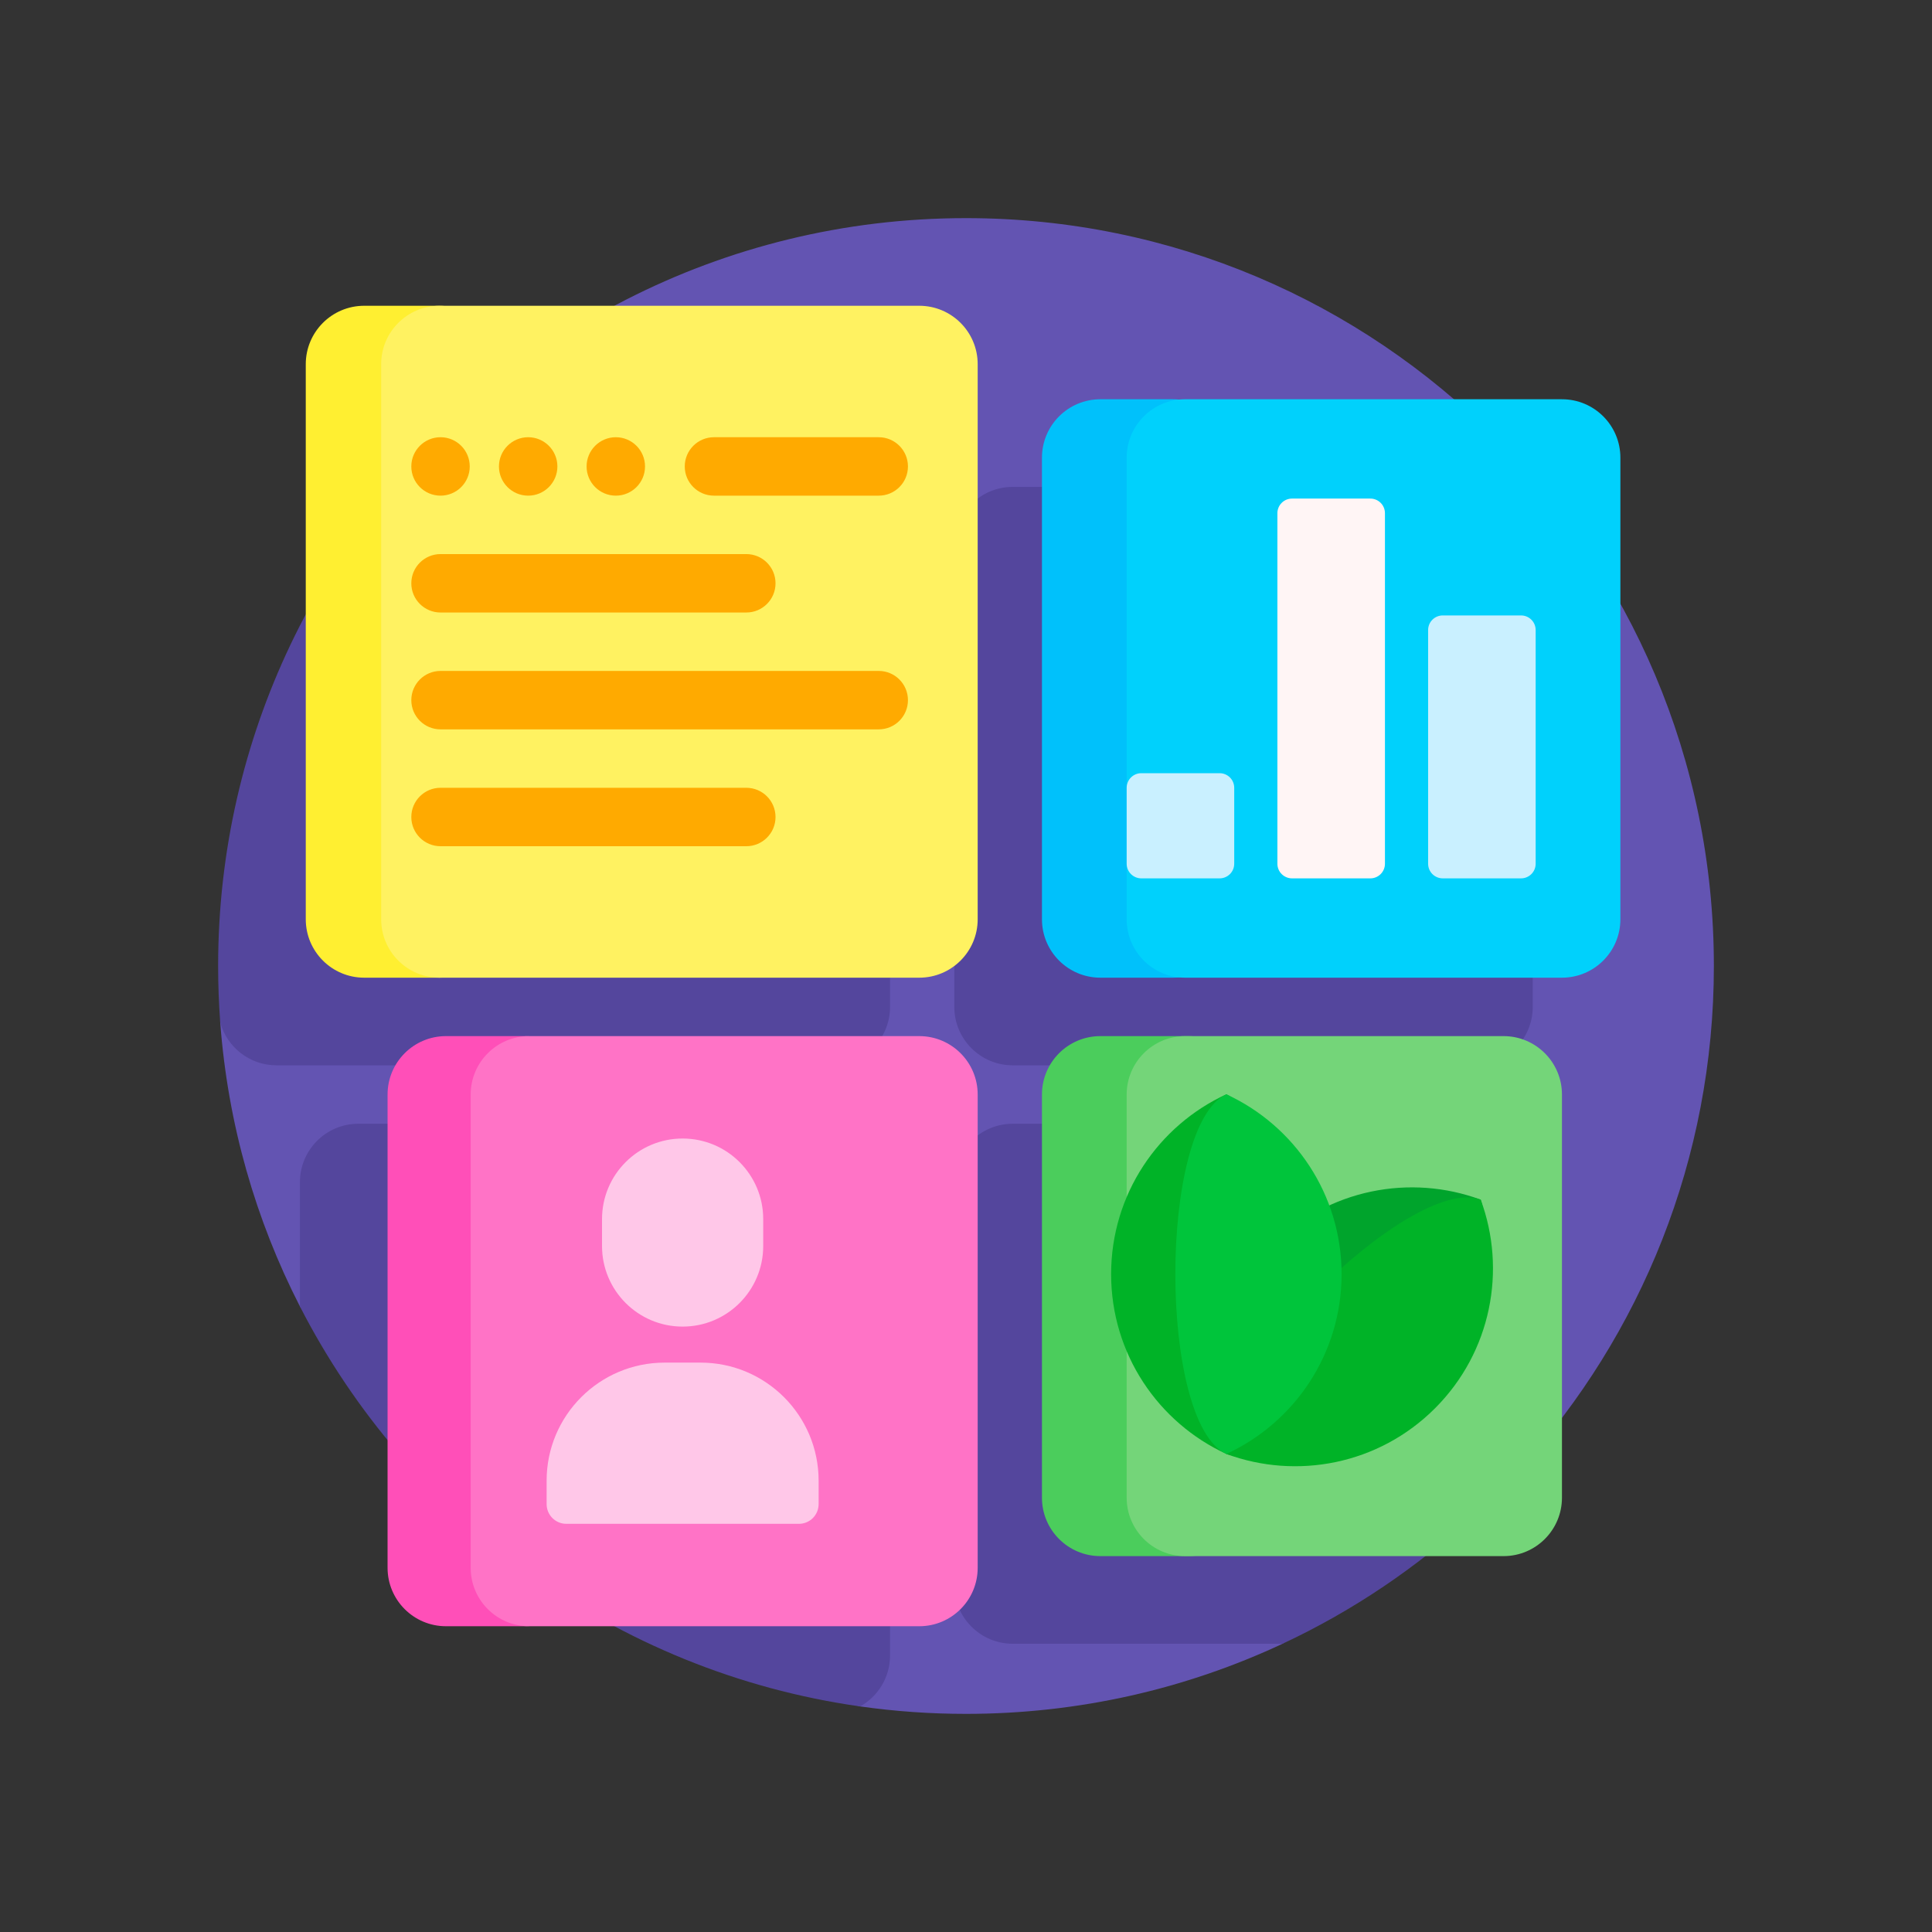<svg width="124" height="124" viewBox="0 0 124 124" fill="none" xmlns="http://www.w3.org/2000/svg">
<rect x="0" y="0" width="124" height="124" fill="#333333" stroke="none"/>
<g clip-path="url(#clip0_6278_2053)">
<path d="M110 62C110 74.391 105.305 85.685 97.597 94.201C97.22 94.618 96.215 94.301 95.823 94.704C91.999 98.643 87.506 101.928 82.527 104.375C82.252 104.51 82.597 105.37 82.319 105.5C76.148 108.387 69.263 110 62 110C59.727 110.001 57.458 109.841 55.207 109.523C54.457 109.417 54.405 107.863 53.666 107.722C39.537 105.034 29.07 95.802 22.262 83.658C21.969 83.135 19.524 84.385 19.25 83.85C16.414 78.312 14.623 72.15 14.135 65.625C14.046 64.428 15.79 64.053 15.79 62.834C15.79 53.234 18.607 44.293 23.461 36.792C24.068 35.854 22.918 34.105 23.587 33.213C32.344 21.547 46.291 14 62 14C88.51 14 110 35.49 110 62Z" fill="#6354B2"/>
<path d="M94.625 75.875V97.208C90.998 100.57 86.851 103.379 82.318 105.5H65C62.929 105.5 61.25 103.821 61.25 101.75V75.875C61.25 73.804 62.929 72.125 65 72.125H90.875C92.946 72.125 94.625 73.804 94.625 75.875ZM53.375 72.125H28.334C28.285 72.125 28.237 72.126 28.189 72.128C28.14 72.126 28.092 72.125 28.043 72.125H23C20.929 72.125 19.25 73.804 19.25 75.875V83.85C26.217 97.454 39.487 107.296 55.207 109.523C56.351 108.881 57.125 107.656 57.125 106.25V75.875C57.125 73.804 55.446 72.125 53.375 72.125ZM94.625 31.25H70.438C70.307 31.25 70.178 31.257 70.05 31.27C69.922 31.256 69.793 31.25 69.663 31.25H65C62.929 31.25 61.25 32.929 61.25 35V64.625C61.25 66.696 62.929 68.375 65 68.375H69.663C69.794 68.375 69.923 68.368 70.05 68.355C70.179 68.368 70.308 68.375 70.438 68.375H94.625C96.696 68.375 98.375 66.696 98.375 64.625V35C98.375 32.929 96.696 31.25 94.625 31.25ZM53.375 25.25H31.121C20.652 34.055 14 47.251 14 62C14 63.219 14.046 64.428 14.135 65.625C14.572 67.211 16.025 68.375 17.75 68.375H53.375C55.446 68.375 57.125 66.696 57.125 64.625V29C57.125 26.929 55.446 25.25 53.375 25.25Z" fill="#54469D"/>
<path d="M33.668 104.375H28.625C26.554 104.375 24.875 102.696 24.875 100.625V70.25C24.875 68.179 26.554 66.5 28.625 66.5H33.668C35.739 66.5 37.418 68.179 37.418 70.25V100.625C37.418 102.696 35.739 104.375 33.668 104.375Z" fill="#FF4FB8"/>
<path d="M59 104.375H33.959C31.888 104.375 30.209 102.696 30.209 100.625V70.25C30.209 68.179 31.888 66.5 33.959 66.5H59C61.071 66.5 62.75 68.179 62.75 70.25V100.625C62.75 102.696 61.071 104.375 59 104.375Z" fill="#FF73C6"/>
<path d="M38.639 79.971V78.246C38.639 75.389 40.955 73.073 43.812 73.073C46.669 73.073 48.985 75.389 48.985 78.246V79.971C48.985 82.828 46.669 85.144 43.812 85.144C40.955 85.144 38.639 82.828 38.639 79.971ZM44.962 87.455H42.662C38.476 87.455 35.083 90.849 35.083 95.035V96.538C35.083 96.704 35.116 96.869 35.179 97.022C35.243 97.175 35.336 97.314 35.453 97.432C35.57 97.549 35.709 97.642 35.863 97.706C36.016 97.769 36.18 97.802 36.346 97.802H51.278C51.444 97.802 51.608 97.769 51.761 97.706C51.914 97.642 52.054 97.549 52.171 97.432C52.288 97.314 52.381 97.175 52.445 97.022C52.508 96.869 52.541 96.704 52.541 96.538V95.035C52.541 90.849 49.148 87.455 44.962 87.455Z" fill="#FFC7E8"/>
<path d="M76.278 99.875H70.625C68.554 99.875 66.875 98.196 66.875 96.125V70.25C66.875 68.179 68.554 66.5 70.625 66.5H76.278C78.349 66.5 80.028 68.179 80.028 70.25V96.125C80.028 98.196 78.349 99.875 76.278 99.875Z" fill="#4BCD5C"/>
<path d="M96.5 99.875H76.062C73.991 99.875 72.312 98.196 72.312 96.125V70.25C72.312 68.179 73.991 66.5 76.062 66.5H96.5C98.571 66.5 100.25 68.179 100.25 70.25V96.125C100.25 98.196 98.571 99.875 96.5 99.875Z" fill="#74D579"/>
<path d="M78.711 93.319C77.045 88.812 78.023 83.548 81.643 79.928C85.264 76.307 90.528 75.329 95.035 76.996C96.701 81.503 83.219 94.985 78.711 93.319Z" fill="#00A42C"/>
<path d="M92.103 90.387C88.482 94.008 83.219 94.985 78.711 93.319C77.045 88.811 90.527 75.329 95.035 76.995C96.701 81.503 95.724 86.766 92.103 90.387Z" fill="#00B327"/>
<path d="M78.71 93.318C74.344 91.309 71.314 86.897 71.314 81.776C71.314 76.655 74.344 72.243 78.71 70.233C83.075 72.243 83.075 91.309 78.71 93.318Z" fill="#00B327"/>
<path d="M86.106 81.777C86.106 86.897 83.075 91.31 78.71 93.319C74.344 91.31 74.344 72.243 78.71 70.234C83.075 72.243 86.106 76.656 86.106 81.777Z" fill="#00C53B"/>
<path d="M75.288 62.75H70.625C68.554 62.75 66.875 61.071 66.875 59V29.375C66.875 27.304 68.554 25.625 70.625 25.625H75.288C77.36 25.625 79.038 27.304 79.038 29.375V59C79.038 61.071 77.36 62.75 75.288 62.75Z" fill="#00C1FB"/>
<path d="M100.25 62.75H76.062C73.991 62.75 72.312 61.071 72.312 59V29.375C72.312 27.304 73.991 25.625 76.062 25.625H100.25C102.321 25.625 104 27.304 104 29.375V59C104 61.071 102.321 62.75 100.25 62.75Z" fill="#00D1FC"/>
<path d="M79.215 50.562V55.438C79.215 55.686 79.117 55.925 78.941 56.1C78.765 56.276 78.526 56.375 78.278 56.375H73.25C73.001 56.375 72.763 56.276 72.587 56.1C72.411 55.925 72.312 55.686 72.312 55.438V50.562C72.312 50.314 72.411 50.075 72.587 49.9C72.763 49.724 73.001 49.625 73.25 49.625H78.278C78.526 49.625 78.765 49.724 78.941 49.9C79.117 50.075 79.215 50.314 79.215 50.562ZM97.625 39.5H92.597C92.349 39.5 92.11 39.599 91.934 39.775C91.758 39.95 91.66 40.189 91.66 40.438V55.438C91.66 55.686 91.758 55.925 91.934 56.1C92.11 56.276 92.349 56.375 92.597 56.375H97.625C97.874 56.375 98.112 56.276 98.288 56.1C98.464 55.925 98.562 55.686 98.562 55.438V40.438C98.562 40.189 98.464 39.95 98.288 39.775C98.112 39.599 97.874 39.5 97.625 39.5Z" fill="#C9F0FF"/>
<path d="M88.889 32.938V55.438C88.889 55.686 88.79 55.925 88.615 56.1C88.439 56.276 88.2 56.375 87.952 56.375H82.924C82.675 56.375 82.437 56.276 82.261 56.1C82.085 55.925 81.986 55.686 81.986 55.438V32.938C81.986 32.689 82.085 32.45 82.261 32.275C82.437 32.099 82.675 32 82.924 32H87.952C88.2 32 88.439 32.099 88.615 32.275C88.79 32.45 88.889 32.689 88.889 32.938Z" fill="#FFF5F5"/>
<path d="M28.182 62.75H23.375C21.304 62.75 19.625 61.071 19.625 59V23.375C19.625 21.304 21.304 19.625 23.375 19.625H28.182C30.253 19.625 31.932 21.304 31.932 23.375V59C31.932 61.071 30.253 62.75 28.182 62.75Z" fill="#FFEF31"/>
<path d="M59 62.75H28.214C26.143 62.75 24.464 61.071 24.464 59V23.375C24.464 21.304 26.143 19.625 28.214 19.625H59C61.071 19.625 62.75 21.304 62.75 23.375V59C62.75 61.071 61.071 62.75 59 62.75Z" fill="#FFF261"/>
<path d="M58.274 29.938C58.274 30.973 57.435 31.812 56.399 31.812H45.824C44.788 31.812 43.949 30.973 43.949 29.938C43.949 28.902 44.788 28.062 45.824 28.062H56.399C57.435 28.062 58.274 28.902 58.274 29.938ZM28.274 31.812C29.31 31.812 30.149 30.973 30.149 29.938C30.149 28.902 29.31 28.062 28.274 28.062C27.239 28.062 26.399 28.902 26.399 29.938C26.399 30.973 27.239 31.812 28.274 31.812ZM33.899 31.812C34.935 31.812 35.774 30.973 35.774 29.938C35.774 28.902 34.935 28.062 33.899 28.062C32.864 28.062 32.024 28.902 32.024 29.938C32.024 30.973 32.864 31.812 33.899 31.812ZM39.524 31.812C40.56 31.812 41.399 30.973 41.399 29.938C41.399 28.902 40.56 28.062 39.524 28.062C38.489 28.062 37.649 28.902 37.649 29.938C37.649 30.973 38.489 31.812 39.524 31.812ZM28.274 39.312H47.9C48.935 39.312 49.775 38.473 49.775 37.438C49.775 36.402 48.935 35.562 47.9 35.562H28.274C27.239 35.562 26.399 36.402 26.399 37.438C26.399 38.473 27.239 39.312 28.274 39.312ZM56.399 43.062H28.274C27.239 43.062 26.399 43.902 26.399 44.938C26.399 45.973 27.239 46.812 28.274 46.812H56.399C57.435 46.812 58.274 45.973 58.274 44.938C58.274 43.902 57.435 43.062 56.399 43.062ZM47.899 50.562H28.274C27.239 50.562 26.399 51.402 26.399 52.438C26.399 53.473 27.239 54.312 28.274 54.312H47.9C48.935 54.312 49.775 53.473 49.775 52.438C49.774 51.402 48.935 50.562 47.899 50.562Z" fill="#FFAA00"/>
</g>
<defs>
<clipPath id="clip0_6278_2053">
<rect width="96" height="96" fill="white" transform="translate(14 14)"/>
</clipPath>
</defs>
</svg>
